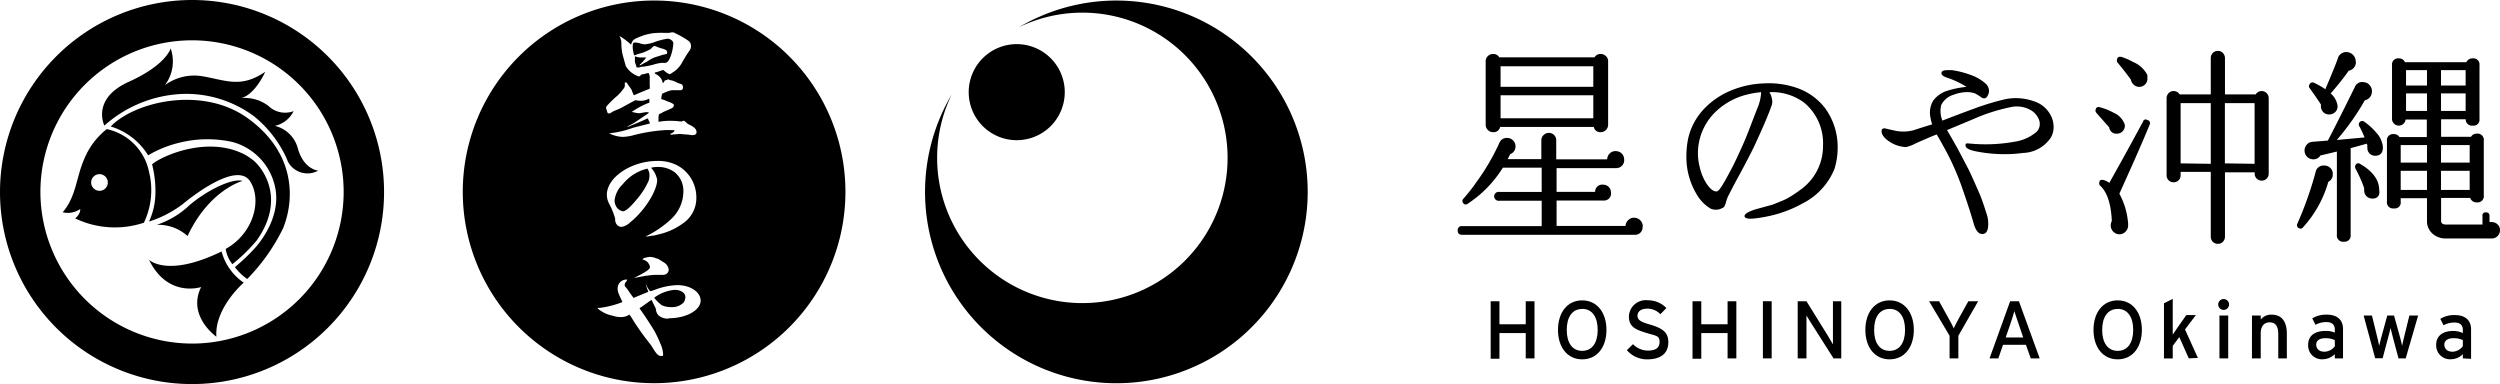 <svg xmlns="http://www.w3.org/2000/svg" viewBox="0 0 285.24 43.81"><g id="レイヤー_2" data-name="レイヤー 2"><g id="レイヤー_1-2" data-name="レイヤー 1"><path d="M142.81,6.46A21.82,21.82,0,0,0,116.27,3.1a16.57,16.57,0,1,1-7.69,7.69,21.83,21.83,0,1,0,34.23-4.33Z"/><path d="M119.88,6.64a5.48,5.48,0,1,1-7.75,0A5.48,5.48,0,0,1,119.88,6.64Z"/><path d="M77,33.07a4.54,4.54,0,0,0-2.36.9,4.61,4.61,0,0,0,.86.85,2.42,2.42,0,0,0,1.06.22A1.81,1.81,0,0,0,78,34.51a1.2,1.2,0,0,0,.2-.62C78.22,33.44,77.67,33.07,77,33.07Z"/><path d="M75.48,7.17h.22a.46.46,0,0,0,.21,0c.23,0,.46-.29.65-.87A5.23,5.23,0,0,0,76.82,5a.42.42,0,0,0-.19-.4.71.71,0,0,0-.49-.18,7.87,7.87,0,0,0-1.62.44,4.27,4.27,0,0,1-1,.2A2.2,2.2,0,0,1,73,4.94a2.5,2.5,0,0,0-.51-.09c-.27,0-.3.07-.3.61a3.6,3.6,0,0,0,.17.86l.58-.2a4.17,4.17,0,0,0,1-.37l.3-.15q.3-.36.45-.36a2.44,2.44,0,0,1,.38.15l.3.1c.58.15.75.26.75.48s-.09.2-.35.25a3.23,3.23,0,0,0-.5.15l-.47.14a3.75,3.75,0,0,0-.74.36,2.61,2.61,0,0,1-.48.28l-.36.21-.23.12V7.43s0-.06.06-.1a5.09,5.09,0,0,0,.68-.77l-.37,0-.27,0a1.77,1.77,0,0,1-.65-.14l0,.35,0,.28c0,.08.07.21.19.59l0,.06h.23l.38-.09.19,0,.64-.12.43-.1A5.2,5.2,0,0,1,75.48,7.17Z"/><path d="M71.07,21a3.05,3.05,0,0,0-.95,1.86,1.58,1.58,0,0,0,.15.64,1.15,1.15,0,0,0,.8.61c.31,0,.88-.5,1.63-1.42A8.36,8.36,0,0,0,74,20.64,1.85,1.85,0,0,0,74.1,20a1.31,1.31,0,0,0-.23-.76A5.11,5.11,0,0,0,71.07,21Z"/><path d="M74.63.06A21.83,21.83,0,1,0,96.46,21.89,21.82,21.82,0,0,0,74.63.06Zm-.8,29.8a1.32,1.32,0,0,0-.52-.25c.06-.12.13-.16.42-.23a1.91,1.91,0,0,1,.43-.07,2.08,2.08,0,0,1,.75.18.59.59,0,0,1,.33.14l.47.29a1.13,1.13,0,0,1,.59.86.6.6,0,0,1-.31.5.83.83,0,0,1-.4.08h-.74a7.27,7.27,0,0,0-1.07.1l-.08,0-1.37.26h0c1.38-.69,1.83-1,1.83-1.25A1.08,1.08,0,0,0,73.83,29.86Zm1.49-3.16,0,0-.72.18h-.17a3.78,3.78,0,0,1-.79.11,11.5,11.5,0,0,0,3-2.06,4.31,4.31,0,0,0,1.33-3.06A2.74,2.74,0,0,0,77,19.67a3.17,3.17,0,0,0-2-.62,2.93,2.93,0,0,0-.72.09h0a2.66,2.66,0,0,1,.7,1.39c0,1.25-1.47,3.56-3.08,4.84a1.86,1.86,0,0,1-1,.52.74.74,0,0,1-.64-.46,1,1,0,0,1-.07-.47,8.24,8.24,0,0,0-.7-1.74,2.19,2.19,0,0,1-.25-1c0-2,2.82-3.86,5.77-3.86a4.76,4.76,0,0,1,2.38.57,4.14,4.14,0,0,1,2.06,3.6,3.49,3.49,0,0,1-1.59,3A7.35,7.35,0,0,1,75.32,26.7ZM69.32,12a11.27,11.27,0,0,1,1.13-1.09,4.55,4.55,0,0,0,.56-.62,2.25,2.25,0,0,1,.15-.19.56.56,0,0,0,.13-.39v-.3h.11c.08,0,.12,0,.22.2l.36.51a.78.78,0,0,1,.14.29c.15.37.15.37.22.46.68-.31,1.28-.54,1.79-.75a1.93,1.93,0,0,0,0-.42c0-.08,0-.08,0-.54,0-.26,0-.44,0-.47A1,1,0,0,0,74,8.34h-.11l-.41.11-.32.06c-.1.14-.18.21-.28.21a2.7,2.7,0,0,1-1.48-1.18c-.09-.3-.2-.73-.35-1.25a5.46,5.46,0,0,1-.15-1.4,1.88,1.88,0,0,0-.23-.79A7.09,7.09,0,0,1,72,5.1c.14-.49.29-.64,1-.9a5.64,5.64,0,0,1,2.15-.45,4.31,4.31,0,0,1,.58,0c.43,0,.46,0,.67,0a.83.83,0,0,1,.29-.06.65.65,0,0,1,.4.13.82.82,0,0,1,.19.09,9.49,9.49,0,0,1,1.3.77.74.74,0,0,1,.26.56.86.86,0,0,1-.22.6c-.14.2-.28.41-.71,1.13A3.1,3.1,0,0,1,77,8.1c-.55.37-.55.37-.6.37l-.26-.13A2.75,2.75,0,0,1,75.71,8c-.14,0-.15,0-.51.14a4.46,4.46,0,0,1-.49.14c0,.11,0,.12.16.2a1.34,1.34,0,0,1,.75,1l.13-.09c.07-.2.09-.22.27-.25s.07,0,.11,0L76.2,9a.48.48,0,0,0,.32.15l.26.06.31.13a1.86,1.86,0,0,0,.43.19c.26.08.3.09.36.22a.44.44,0,0,1,.05.22.29.29,0,0,1-.28.32l-.31,0-.53,0c-.25,0-.32,0-1.25.39a2.13,2.13,0,0,0-.11.62l.4.13.29.13c.48.16.74.32.74.4,0,.3-.07.34-.92.69l-.33.15-.15.1a1.4,1.4,0,0,0-.3.15l-.05.32v.25l0,.28a7.39,7.39,0,0,1,1.64-.11,5.84,5.84,0,0,1,.83.07h.19a.43.43,0,0,1,.21-.08c.08,0,.08,0,.31.21l.16.14.35.18c.46.25.65.47.65.76s-.23.35-.55.35l-.46-.07s-.32,0-.85-.07l-1.12.09,0-.09a1.41,1.41,0,0,1,.18-.1.69.69,0,0,0,.29-.26v0c0-.08,0-.08-1-.08a19.05,19.05,0,0,0-3.88.64,6.1,6.1,0,0,1-1,.14,3.71,3.71,0,0,1-1.58-.41,10.67,10.67,0,0,0,2.69-.62l.41-.11,1-.25.54-.14,0-.11-.1-.17-.12-.29a.57.57,0,0,0-.25.09c-.39.18-.84.37-1.35.58l-.54.22a.5.5,0,0,1-.17.07h-.06a3.77,3.77,0,0,1,.48-.28l.33-.18L74,12.91V12.8l-.34,0c-.6.1-.68.12-.75.12a3.77,3.77,0,0,1-.82-.16,9,9,0,0,1,2-1.05v-.45l-.29.11a1.93,1.93,0,0,1-.64.13,3.69,3.69,0,0,1-.67-.07l-1.18.64c-.29.16-.44.25-.66.35l-.22.09-.46.19a3.85,3.85,0,0,1-.38.23.24.24,0,0,1-.15,0c-.1,0-.11,0-.19-.27s-.1-.26-.1-.34S69.15,12.17,69.32,12Zm7,24.34a1.54,1.54,0,0,1-1.2-.37,1.17,1.17,0,0,1-.29-.75l-.49-1-.18.11-.9.64-.29.19a.83.83,0,0,0,.14.22l.24.35c.36.51,1.17,1.76,1.36,2.11a15.77,15.77,0,0,1,.74,1.61,3.09,3.09,0,0,1,.21,1c0,.13,0,.14-.11.16l0,0s0,0-.15,0c-.29,0-.52-.24-.94-.94a4.35,4.35,0,0,0-.43-.6l-.22-.29c-.47-.6-1-1.35-1.49-2.11-.3-.5-.36-.58-.5-.78a1.74,1.74,0,0,1-1,.29,3.34,3.34,0,0,1-1-.18,3.5,3.5,0,0,1-1.33-.58c-.06,0-.12-.1-.19-.14s-.1-.07-.12-.15h.24a10.5,10.5,0,0,0,2.6-.67c-.5-1.06-.55-1.19-.55-1.56a1,1,0,0,1,1.07-1c0,.1,0,.11-.15.3a.64.64,0,0,0-.12.31c0,.07,0,.14.15.28a6.87,6.87,0,0,1,.41.58l.3.41.15.21,1.7-.7a4.43,4.43,0,0,1-.32-1h0a2.49,2.49,0,0,0,.5.92l.14,0,.47-.17a8.07,8.07,0,0,1,2.51-.51c1.49,0,2.66.79,2.66,1.77C79.94,35.38,78.32,36.31,76.32,36.31Z"/><path d="M187.4,25.79a.85.85,0,0,1-.89,1H166.83q-.51,0-.51-.48a.45.45,0,0,1,.51-.51h9.07v-2.9h-4.81a.51.51,0,1,1,0-1h4.81V19.13h-4.43a13.31,13.31,0,0,1-4,4.11.33.33,0,0,1-.46,0,.37.37,0,0,1-.05-.56,19.13,19.13,0,0,0,1.45-1.84A25.43,25.43,0,0,0,171,16.46c0-.06.05-.11.07-.14a.87.87,0,0,1,.87-.58.9.9,0,0,1,.69.28.87.87,0,0,1,.28.66.89.89,0,0,1-.6.9l-.29.58h3.84V16a.8.8,0,0,1,.26-.59.84.84,0,0,1,1.44.59v2.18h5.81a1,1,0,0,1,.3-.68.93.93,0,0,1,.67-.26,1,1,0,0,1,.69.27,1,1,0,0,1,.28.67.9.9,0,0,1-.92,1H177.6v2.71H182a.8.8,0,0,1,.89-.82.89.89,0,0,1,.66.26.93.93,0,0,1,.26.66.8.8,0,0,1-.8.89.27.27,0,0,1-.12,0H177.6v2.9h7.87a.93.93,0,0,1,.3-.66.91.91,0,0,1,.67-.28,1,1,0,0,1,1,1Zm-3.92-11.55a.85.85,0,0,1-.84.84.75.75,0,0,1-.8-.6H171.16a.75.75,0,0,1-.8.6.79.79,0,0,1-.6-.25.81.81,0,0,1-.25-.59V7a.79.79,0,0,1,.25-.6.81.81,0,0,1,.6-.24.76.76,0,0,1,.7.38h10.87a.78.78,0,0,1,.71-.38.84.84,0,0,1,.59.24.79.79,0,0,1,.25.6ZM181.79,9.9V7.56H171.21V9.9Zm0,3.59V10.87H171.21v2.62Z"/><path d="M209.3,19.29a7.65,7.65,0,0,1-3.65,3.93,13.87,13.87,0,0,1-3.18,1.28,16,16,0,0,1-2,.39c-.89.13-1.37.06-1.42-.2s.39-.54,1.33-.83l1.87-.51c.78-.31,1.29-.52,1.53-.64a12.59,12.59,0,0,0,1.56-1A6.1,6.1,0,0,0,208,16.59a6,6,0,0,0-2.12-4.85,6.09,6.09,0,0,0-4-1.22,2.23,2.23,0,0,1,.33,1.08,1.25,1.25,0,0,1-.08.45q-.51,1.47-1.87,4.4c-.35.76-.92,1.86-1.7,3.31-.31.56-.76,1.39-1.33,2.51a3.72,3.72,0,0,0-.31.83,4.35,4.35,0,0,1-.15.42.51.51,0,0,1-.27.22,1.5,1.5,0,0,1-1.33.06,4.44,4.44,0,0,1-1.42-1.36,8.26,8.26,0,0,1-1.34-4.63,10.29,10.29,0,0,1,.2-2,7.25,7.25,0,0,1,2.11-3.68,8.9,8.9,0,0,1,3-1.89,10.61,10.61,0,0,1,3.45-.72,9.77,9.77,0,0,1,3.87.52,6.87,6.87,0,0,1,3.21,2.32,7.51,7.51,0,0,1,1.42,4.48A8.2,8.2,0,0,1,209.3,19.29Zm-8.36-8.77a9.37,9.37,0,0,0-1.53.25A7.87,7.87,0,0,0,196,12.52a6.57,6.57,0,0,0-2.26,4.57,6.11,6.11,0,0,0,.2,2,5.73,5.73,0,0,0,.75,1.83c.42.63.81.94,1.17.92.18,0,.46-.36.83-1,.26-.44.61-1.09,1.06-1.95.26-.52.64-1.33,1.14-2.45s1-2.52,1.76-4.45A5.28,5.28,0,0,0,200.94,10.52Z"/><path d="M234.09,13.39a2.93,2.93,0,0,1,.22,1.11,2.43,2.43,0,0,1-.3,1.17,3.94,3.94,0,0,1-3.2,1.78,14.58,14.58,0,0,1-2.09.14,16.73,16.73,0,0,1-3.46-.36c-.72-.17-1-.38-1-.64s.14-.24.36-.22l.62.05a18.73,18.73,0,0,0,4.62-.25,5.06,5.06,0,0,0,2.45-1.08,1.25,1.25,0,0,0,.42-.95,1.19,1.19,0,0,0-.09-.47,2.13,2.13,0,0,0-1.06-1.17,3.21,3.21,0,0,0-2-.31,21,21,0,0,0-4.09,1.25c-.69.3-1.8.76-3.34,1.4.27.46.67,1.16,1.19,2.08l1.26,2.4c.26.52.68,1.46,1.28,2.84.2.46.49,1.29.86,2.48a3.66,3.66,0,0,1,.11.91c0,.76-.22,1.15-.67,1.15s-.77-.41-1-1.23-.68-2.25-1.25-3.87a29.61,29.61,0,0,0-1.37-3.34c-.41-.84-.94-1.81-1.59-2.92-.48.18-1.27.52-2.36,1a4.43,4.43,0,0,1-1.14.44,3.69,3.69,0,0,1-1.95-.66q-.84-.57-.84-1.17c0-.21.12-.31.36-.31,0,0,.36.09,1.23.28a4.43,4.43,0,0,0,2.12-.08c.68-.23,1.37-.44,2.06-.65a6.3,6.3,0,0,1-.23-1,2.67,2.67,0,0,1,.34-1.69,3.17,3.17,0,0,1,1.7-1.17,10.76,10.76,0,0,1,2.11-.42,10.41,10.41,0,0,0-2.07-1c-.61-.18-.86-.4-.77-.66S222,8,222.68,8a10.34,10.34,0,0,1,2.11.53,5,5,0,0,1,1.87,1.11,1.21,1.21,0,0,1,.28.76,1.16,1.16,0,0,1-.17.54.47.47,0,0,1-.39.29.82.82,0,0,1-.45-.22l-.5-.31a2.48,2.48,0,0,0-1-.19,4.41,4.41,0,0,0-1.53.3A2.27,2.27,0,0,0,221.48,12a2.9,2.9,0,0,0,.14,1.76c.76-.3,2-.77,3.76-1.42a31,31,0,0,1,3.31-1,6.11,6.11,0,0,1,3.33.2A3.27,3.27,0,0,1,234.09,13.39Z"/><path d="M242.44,14.33a.9.9,0,0,1-.27.66.85.85,0,0,1-.63.26.81.81,0,0,1-.89-.72l-1.46-1.65a.37.37,0,0,1-.09-.36c.06-.26.21-.36.46-.29a6.58,6.58,0,0,1,1.59.63A2.29,2.29,0,0,1,242.34,14,.9.9,0,0,1,242.44,14.33Zm2.83-.12q-1,2.47-3.46,7.89a8.42,8.42,0,0,1,1,3.39v.05a.44.44,0,0,1,0,.1,1,1,0,0,1-.24.73,1,1,0,0,1-.68.36,1,1,0,0,1-.71-.24,1,1,0,0,1-.35-.68,1,1,0,0,1,.12-.58c-.08-1.92-.51-3.25-1.28-4a.37.37,0,0,1-.15-.39c0-.26.18-.36.44-.31a1.76,1.76,0,0,1,.7.34c1-1.78,2.3-4.11,3.85-7a.31.31,0,0,1,.5-.17A.35.35,0,0,1,245.27,14.21ZM245,8.81a.93.93,0,0,1-.78,1.09.88.88,0,0,1-.7-.18,1,1,0,0,1-.39-.62c-.4-.56-.9-1.21-1.5-1.93a.42.42,0,0,1-.09-.39c.06-.26.23-.35.5-.29a6.8,6.8,0,0,1,1.33.58A3.18,3.18,0,0,1,245,8.55l0,0A.63.63,0,0,1,245,8.81Zm13.85,11a.79.79,0,0,1-.8.8.79.79,0,0,1-.8-.8v-.15h-3.39V27a.83.83,0,0,1-.23.58.76.76,0,0,1-.57.24.78.78,0,0,1-.59-.24.79.79,0,0,1-.23-.58V19.61h-3.44V20a.79.79,0,0,1-.23.57.81.81,0,0,1-.57.23.78.78,0,0,1-.57-.23.79.79,0,0,1-.23-.57V11.21a.82.82,0,0,1,.23-.58.75.75,0,0,1,.57-.24.77.77,0,0,1,.68.38h3.56V6.64a.81.81,0,0,1,.23-.59.78.78,0,0,1,.59-.24.76.76,0,0,1,.57.24.86.86,0,0,1,.23.59v4.13h3.51a.77.77,0,0,1,.68-.38.78.78,0,0,1,.57.24.82.82,0,0,1,.23.58Zm-6.61-1.12V11.77h-3.44v6.87Zm5,0V11.77h-3.39v6.87Z"/><path d="M266.16,19.88a.93.93,0,0,1-.51.87,12.94,12.94,0,0,1-2.88,5.18.34.34,0,0,1-.43.12.37.37,0,0,1-.22-.53,40.78,40.78,0,0,0,2.08-5.88.91.91,0,0,1,1-.75.93.93,0,0,1,.7.29A.91.91,0,0,1,266.16,19.88ZM271,17.77a.88.88,0,0,1-.63-.25.82.82,0,0,1-.26-.62,1.15,1.15,0,0,1,0-.31l-.07-.2c-.61.18-1.23.35-1.84.51v9.88a.7.7,0,0,1-.77.8.71.71,0,0,1-.8-.8V17.29l-1.92.46,0,.05a.93.93,0,0,1-.77.38,1,1,0,0,1-1-1,1,1,0,0,1,.25-.67.89.89,0,0,1,.62-.33l1.79-.14q1.41-2.71,3.12-6.2a.89.89,0,0,1,1-.46.94.94,0,0,1,.69.39,1,1,0,0,1,.21.77,1,1,0,0,1-.8.9,28.47,28.47,0,0,1-3.2,4.53l3.17-.29a12.27,12.27,0,0,0-.62-1.31.39.39,0,0,1,.55-.51,7.49,7.49,0,0,1,1.41,1.28,2.76,2.76,0,0,1,.75,1.65Q271.88,17.77,271,17.77ZM268.8,7.07a1,1,0,0,1-.82,1c-.71,1-1.4,1.83-2.06,2.59a2.28,2.28,0,0,1,.78,1.38.87.87,0,0,1-.21.69,1,1,0,0,1-1.33.14,1,1,0,0,1-.35-.63,3,3,0,0,1,0-.32c-.34-.52-.77-1.15-1.31-1.89a.33.33,0,0,1,0-.38.37.37,0,0,1,.53-.2,9,9,0,0,1,1.28.73c.71-1.66,1.18-2.82,1.41-3.46a1,1,0,0,1,1-.78,1.08,1.08,0,0,1,1.06,1.09Zm1.87,15.59a.94.94,0,0,1-.65-.26.86.86,0,0,1-.27-.63.92.92,0,0,1,0-.29l0,0a16,16,0,0,0-1-2.25.45.45,0,0,1,0-.39.35.35,0,0,1,.53-.14c1.46.85,2.18,1.85,2.18,3C271.56,22.32,271.26,22.66,270.67,22.66Zm14.57,3.61a.94.94,0,0,1-.94.94h-5.21a2.24,2.24,0,0,1-1.56-.56,1.89,1.89,0,0,1-.62-1.45V22.61h-3V23a.68.68,0,0,1-.77.78.7.7,0,0,1-.8-.78V16.08a.7.7,0,0,1,.8-.78.73.73,0,0,1,.63.34h3.12v-2h-2.42a.78.78,0,0,1-1.55,0V7.46a.7.7,0,0,1,.78-.8.73.73,0,0,1,.7.44h7a.75.75,0,0,1,.73-.44.7.7,0,0,1,.77.8v6.1a.68.68,0,0,1-.77.77.7.7,0,0,1-.8-.72h-2.81v2h3.41a.73.73,0,0,1,.66-.36.71.71,0,0,1,.8.8v6.24a.71.71,0,0,1-.8.8.74.74,0,0,1-.75-.51h-3.32V25.2c0,.28.19.42.58.42h4.14v-1a.34.34,0,0,1,.39-.39c.27,0,.41.13.41.39v.72a.77.77,0,0,1,.27,0,.94.94,0,0,1,.94.94Zm-8.33-7.72v-2h-3v2Zm0,3.12V19.49h-3v2.18Zm0-11.91V8h-2.39V9.76Zm0,2.9v-2h-2.39v2Zm4.41-2.9V8h-2.81V9.76Zm0,2.9v-2h-2.81v2Zm.46,5.89v-2h-3.27v2Zm0,3.12V19.49h-3.27v2.18Z"/><path d="M174.08,40.89V38h-3v2.93h-1V34.37h1V37h3V34.37h1v6.52Z"/><path d="M180.52,41c-1.69,0-2.76-1.38-2.76-3.36s1.07-3.37,2.76-3.37,2.77,1.39,2.77,3.37S182.22,41,180.52,41Zm0-5.75c-1.14,0-1.76.93-1.76,2.39s.62,2.39,1.76,2.39,1.77-.93,1.77-2.39S181.67,35.24,180.52,35.24Z"/><path d="M187.94,41a3,3,0,0,1-2.32-1.05l.7-.68A2.37,2.37,0,0,0,188,40c.91,0,1.35-.31,1.35-1S189,38.33,187.9,38c-1.38-.41-2.05-.75-2.05-1.92A1.93,1.93,0,0,1,188,34.26a2.91,2.91,0,0,1,2.13.89l-.69.7a2,2,0,0,0-1.52-.63c-.76,0-1.09.38-1.09.81s.3.69,1.43,1c1.29.39,2.09.8,2.09,2S189.61,41,187.94,41Z"/><path d="M197.11,40.89V38h-3v2.93h-1V34.37h1V37h3V34.37h1v6.52Z"/><path d="M201.14,40.89V34.37h1v6.52Z"/><path d="M209.2,40.89l-2.6-4.09c-.16-.24-.38-.63-.49-.8,0,.24,0,1.14,0,1.51v3.38h-1V34.37h1l2.48,4c.17.27.45.75.54.92,0-.24,0-1.17,0-1.54V34.37h.95v6.52Z"/><path d="M215.59,41c-1.69,0-2.76-1.38-2.76-3.36s1.07-3.37,2.76-3.37,2.77,1.39,2.77,3.37S217.29,41,215.59,41Zm0-5.75c-1.14,0-1.76.93-1.76,2.39s.62,2.39,1.76,2.39,1.77-.93,1.77-2.39S216.74,35.24,215.59,35.24Z"/><path d="M223.44,38.31v2.58h-1V38.31l-2.34-3.94h1.14l1,1.8c.22.4.56,1,.67,1.29.11-.24.44-.87.67-1.29l1-1.8h1.12Z"/><path d="M231.7,40.89l-.55-1.55h-2.61L228,40.89h-1l2.35-6.52h1l2.37,6.52ZM230.33,37c-.16-.47-.42-1.22-.5-1.5-.07.28-.3,1-.47,1.51l-.52,1.49h2Z"/><path d="M241.62,41c-1.69,0-2.76-1.38-2.76-3.36s1.07-3.37,2.76-3.37,2.76,1.39,2.76,3.37S243.31,41,241.62,41Zm0-5.75c-1.14,0-1.77.93-1.77,2.39s.63,2.39,1.77,2.39,1.77-.93,1.77-2.39S242.76,35.24,241.62,35.24Z"/><path d="M249.73,40.89l-1.08-2.43-.75,1v1.44h-1V34.6l1-.5v3.08c0,.3,0,.8,0,1l.55-.81,1-1.42h1.09l-1.24,1.64,1.47,3.25Z"/><path d="M253.72,35.36a.62.62,0,1,1,.61-.61A.62.62,0,0,1,253.72,35.36Zm-.49,5.53V36h1v4.89Z"/><path d="M259.94,40.89V38.12c0-1-.38-1.34-1-1.34s-1,.46-1,1.25v2.86h-1V36h1v.46a1.5,1.5,0,0,1,1.23-.56c1.14,0,1.75.74,1.75,2.19v2.8Z"/><path d="M266.39,40.89v-.48a2,2,0,0,1-1.34.58,1.57,1.57,0,0,1-1.7-1.65c0-1.09.84-1.58,1.95-1.58a2.54,2.54,0,0,1,1.09.19v-.37c0-.53-.33-.83-.92-.83a2.5,2.5,0,0,0-1.28.31l-.37-.73a3,3,0,0,1,1.67-.43c1.1,0,1.84.53,1.84,1.64v3.35Zm0-2.09a2.44,2.44,0,0,0-1.12-.21c-.62,0-1,.28-1,.73s.31.81.95.81a1.53,1.53,0,0,0,1.18-.63Z"/><path d="M274.48,40.89h-.82L273,38.42c-.1-.37-.2-.81-.25-1-.05.23-.15.68-.25,1l-.65,2.46H271L269.68,36h.95l.58,2.37c.1.38.2.84.24,1.08.06-.25.17-.69.28-1.08l.65-2.37h.77l.66,2.38c.11.39.21.82.26,1.07.06-.25.15-.7.25-1.08L274.9,36h1Z"/><path d="M281,40.89v-.48a1.93,1.93,0,0,1-1.34.58,1.58,1.58,0,0,1-1.7-1.65c0-1.09.84-1.58,1.95-1.58A2.54,2.54,0,0,1,281,38v-.37c0-.53-.32-.83-.92-.83a2.55,2.55,0,0,0-1.28.31l-.37-.73a3,3,0,0,1,1.68-.43c1.09,0,1.83.53,1.83,1.64v3.35Zm0-2.09a2.39,2.39,0,0,0-1.11-.21c-.62,0-1,.28-1,.73s.31.81.94.81A1.53,1.53,0,0,0,281,39.5Z"/><path d="M0,21.91A21.91,21.91,0,1,0,21.91,0,21.93,21.93,0,0,0,0,21.91Zm4.61,0A17.3,17.3,0,1,1,21.91,39.2,17.33,17.33,0,0,1,4.61,21.91Z"/><path d="M16.9,17.72a13,13,0,0,1,3.66-1.46,13.22,13.22,0,0,1,5.92-.07,6.76,6.76,0,0,1,4.9,5.12c.83,3.73-2.3,7-2.3,7a23.39,23.39,0,0,1-2.28,2.17,6,6,0,0,0,1.41,1.35A22.16,22.16,0,0,0,32.32,26c1.51-3.86,1-8.93-4.14-12.57s-12.8-1.84-15.55,1A7.59,7.59,0,0,1,16.9,17.72Z"/><path d="M17.35,18.74a12.35,12.35,0,0,1,.38,3.45A7.89,7.89,0,0,1,17,25.28a12.67,12.67,0,0,0,3.86-2c1.54-1.28,6.27-4.79,7.68-2.59s.32,6-2.79,7.71a3.68,3.68,0,0,0,.76,1.74,18.81,18.81,0,0,0,2.79-2.72c3.48-4.94.44-8.54-.52-9.22a7.44,7.44,0,0,0-.74-.5c-3.78-2.06-8.48-.38-10.28.75Z"/><path d="M17.89,25.65a10,10,0,0,0,3.73-2.24c1.92-1.63,4.8-3.11,6.06-2.77,0,0-3.8,1-6.28,6.29A5,5,0,0,0,17.89,25.65Z"/><path d="M25.28,28.69a6.25,6.25,0,0,0,2.53,3.56s-3.35,2.88-3.12,6.17c0,0-3.38-2.37-1.74-5.67,0,0-3.81,1.28-5.95-3.11C17,29.64,19.08,31.72,25.28,28.69Z"/><path d="M14.68,9.34C19,7.39,19.47,5.52,19.47,5.52a4.49,4.49,0,0,1-.66,4.2,5.64,5.64,0,0,1,4.39-1c2.64.46,4.32,1.35,7.06-.53,0,0-1.08,2.51-2.7,3a4.43,4.43,0,0,1,3.07.9,2.74,2.74,0,0,0,2.87.59,3.12,3.12,0,0,1-2.14,1.68A3.58,3.58,0,0,1,34,17c.7,2.36,2.31,2.47,2.31,2.47a2.53,2.53,0,0,1-3.47-1.05L32.67,18A13.24,13.24,0,0,0,29,13.28a13,13,0,0,0-7.9-2.57,14.2,14.2,0,0,0-9.19,3.62S10.38,11.29,14.68,9.34Z"/><path d="M17,19.59a6.26,6.26,0,0,0-4.82-4.86,8.4,8.4,0,0,0-2.6,3.49c-.9,2.08-.89,4.21-2.43,6a2.48,2.48,0,0,0,2-.37s.1.49-.57,1.07a10.49,10.49,0,0,0,7.84.49A8.63,8.63,0,0,0,17,19.59Zm-5.65,2.18a.95.95,0,1,1,.95-.95A.94.94,0,0,1,11.34,21.77Z"/></g></g></svg>